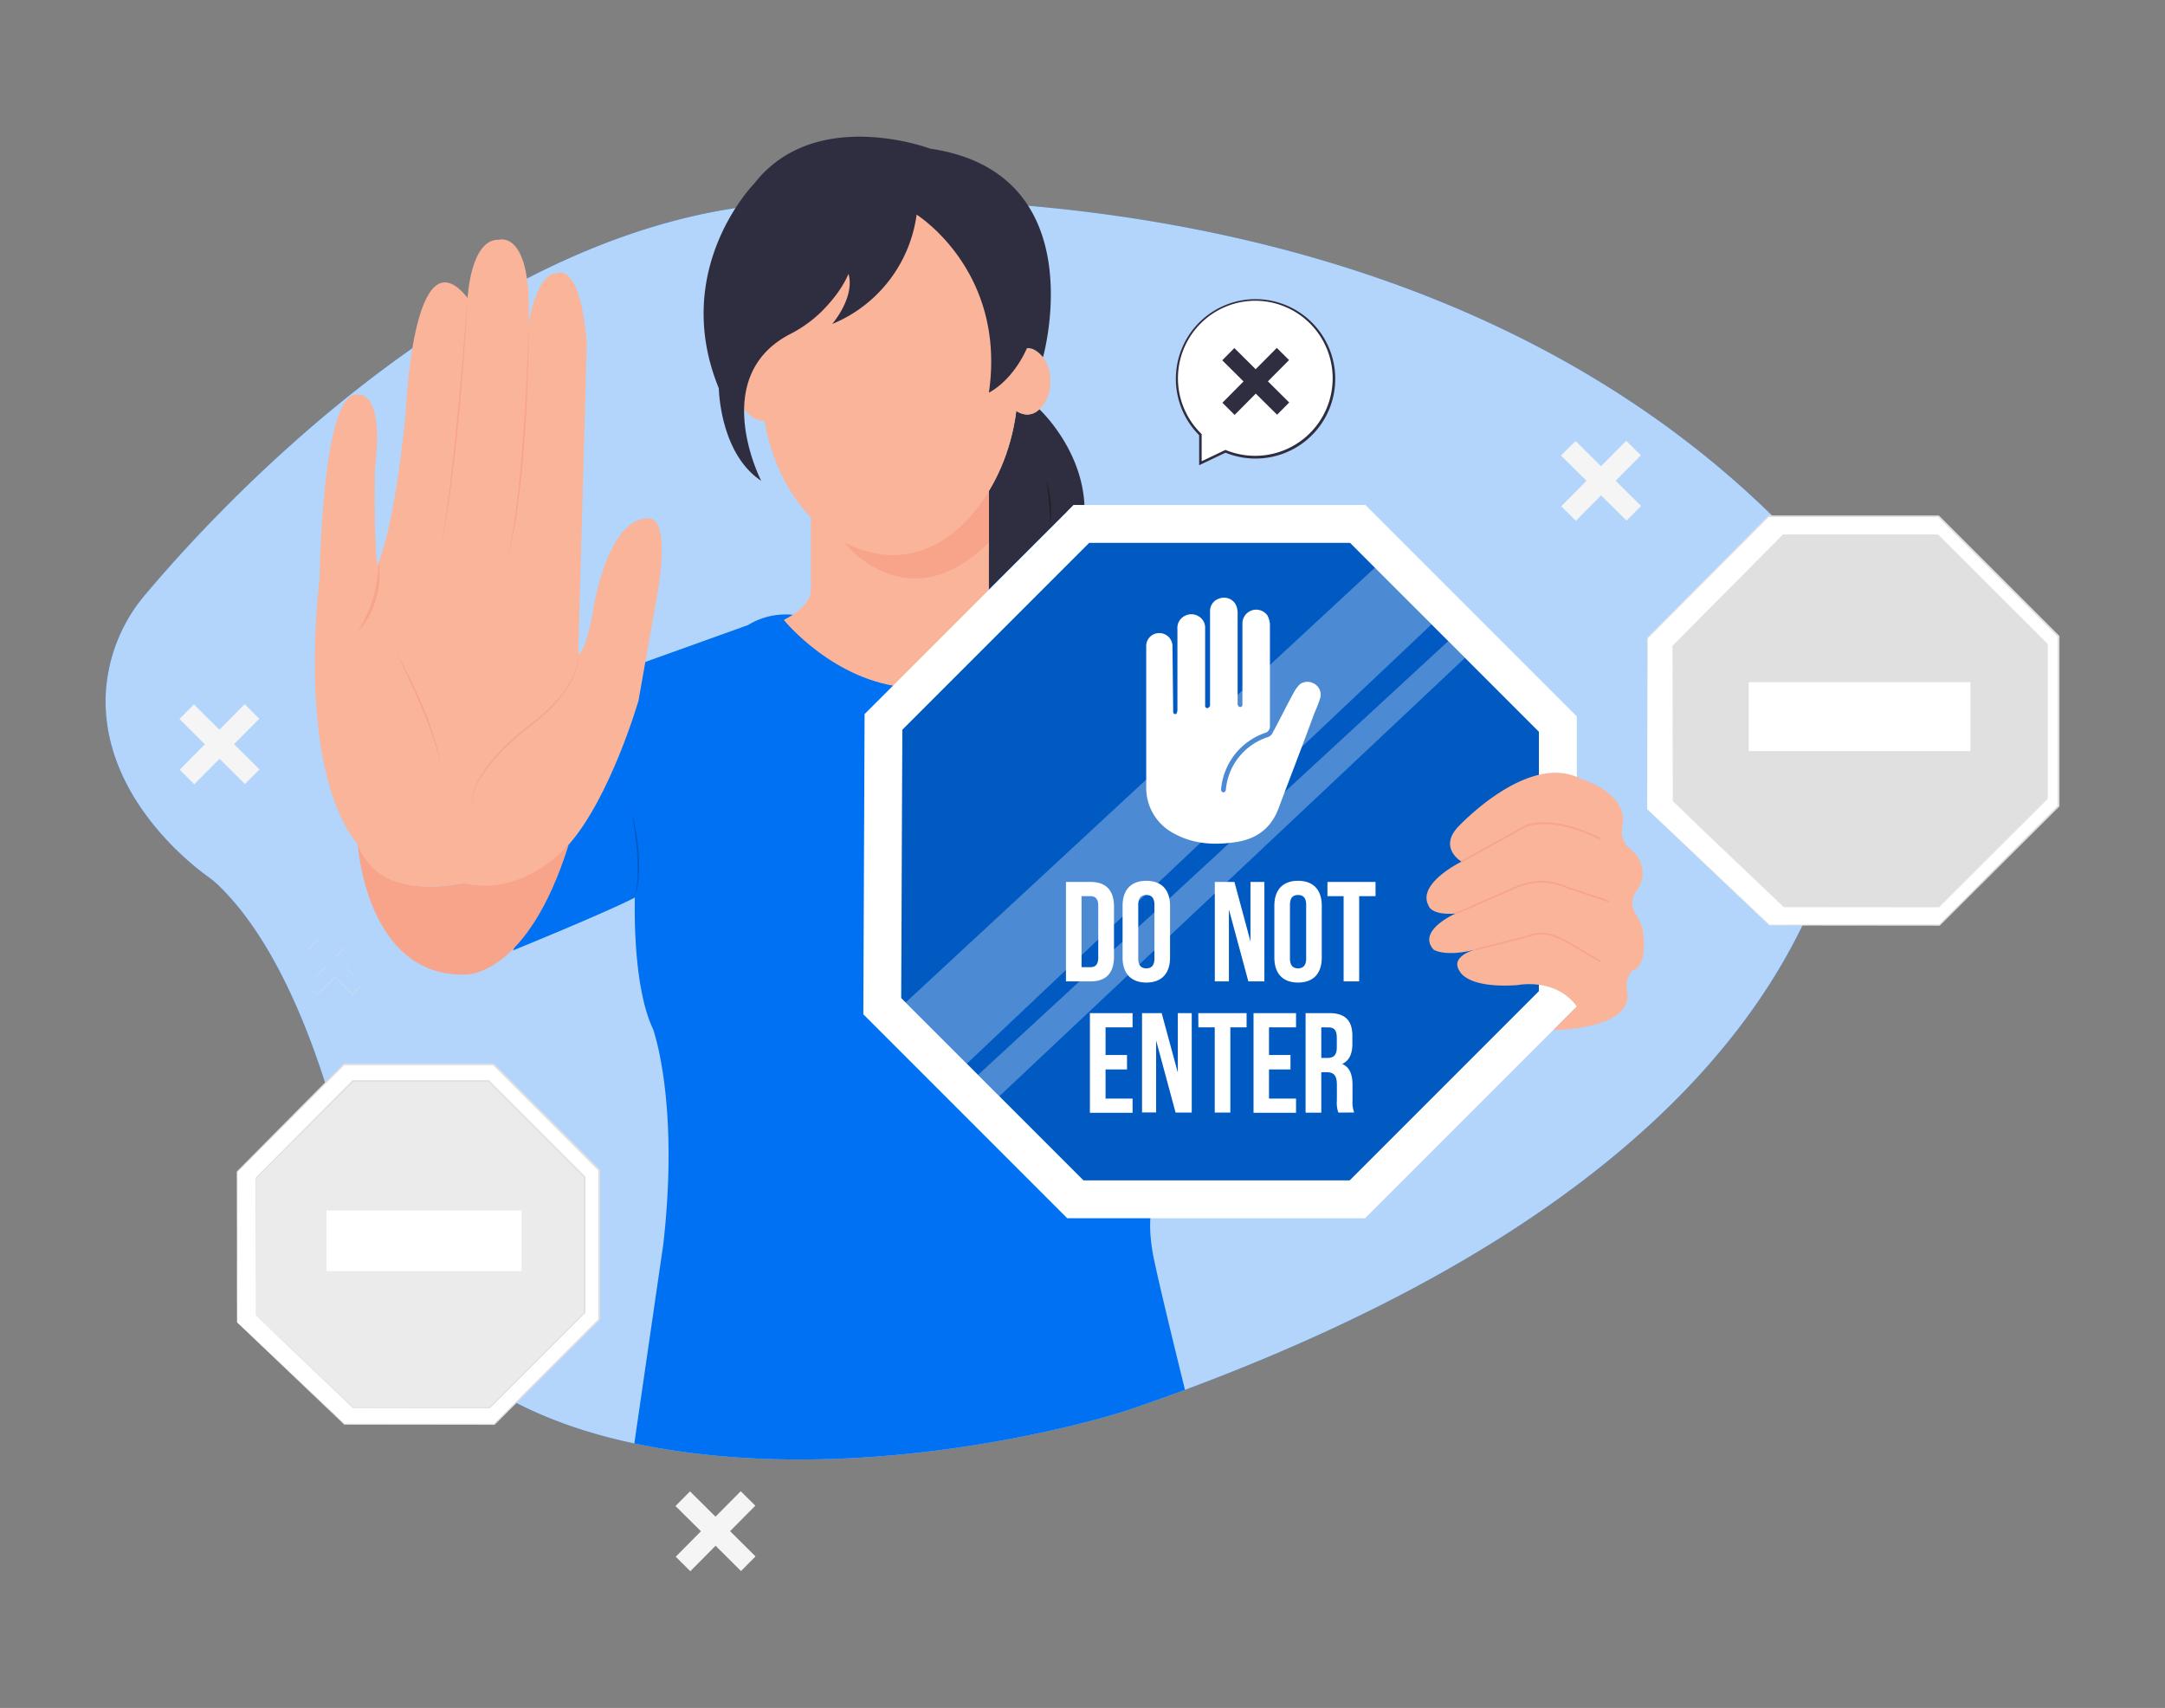<?xml version="1.0" encoding="UTF-8"?>
<svg xmlns="http://www.w3.org/2000/svg" width="865.76" height="682.89" data-name="bf8f446f-dee8-434b-a7ed-bc0ad4e58202" viewBox="0 0 865.76 682.89">
  <rect x="0" y="0" width="865.76" height="682.89" fill="#808080" stroke="none"/>
  <path d="M741.1 283.83c.1 67.13-36.56 186-267.24 271.87q-10.94 4.06-22.48 8c-11.54 3.94-107.75 32.3-197.72 13.43-34.92-7.33-67.16-22.36-89.39-50a114 114 0 0 1-22.56-49c-5.64-27.84-21.89-93.26-54.83-124.6a35.17 35.17 0 0 0-3.49-2.84c-8-5.73-41.65-32.3-41.17-71.24a66.5 66.5 0 0 1 15.94-41.79C86.17 204.36 185 96.45 300 82.39c0 0 248.72-31.26 407.46 122.58a110.24 110.24 0 0 1 33.64 78.86Z" fill="#0071f2" data-primary="true"></path>
  <path d="M741.1 283.83c.1 67.13-36.56 186-267.24 271.87q-10.94 4.06-22.48 8c-11.54 3.94-107.75 32.3-197.72 13.43-34.92-7.33-67.16-22.36-89.39-50a114 114 0 0 1-22.56-49c-5.64-27.84-21.89-93.26-54.83-124.6a35.17 35.17 0 0 0-3.49-2.84c-8-5.73-41.65-32.3-41.17-71.24a66.5 66.5 0 0 1 15.94-41.79C86.17 204.36 185 96.45 300 82.39c0 0 248.72-31.26 407.46 122.58a110.24 110.24 0 0 1 33.64 78.86Z" fill="#fff" opacity=".7" style="isolation:isolate"></path>
  <path d="M473.86 555.7q-10.94 4.06-22.48 8c-11.54 3.94-107.75 32.3-197.72 13.43l11.59-79.67c6.5-57.39-4.14-86.08-4.14-86.08-8.48-17.87-7.22-52.52-7.22-52.52-11.38 5.95-48.74 21.14-48.74 21.14l46.06-112.88 47.86-17.18a29 29 0 0 1 18-4.12l20.53 4.78 95.68-49.45 26.9 284.44c-1.08 8.65 1.63 19.49 1.63 19.49 2 9.65 8.75 37.24 12.05 50.62z" fill="#0071f2" data-primary="true"></path>
  <path d="M433.65 201.92h-4.31l-33.89 33.69v-39.32a84 84 0 0 0 10.95-32c5.94 3.63 9.16-.73 9.16-.73s17.01 15.62 18.09 38.36z" fill="#2f2e41" data-secondary="true"></path>
  <path d="M418.36 192.23a25.48 25.48 0 0 1 1.17 4.27 43.3 43.3 0 0 1 .61 4.39c.11 1.47.18 3 .16 4.43 0 .73 0 1.47-.07 2.21s-.11 1.47-.19 2.2l-.23-4.4c-.09-1.47-.17-2.93-.3-4.39s-.28-2.91-.46-4.36c-.09-.73-.19-1.45-.31-2.18s-.24-1.4-.38-2.17Z" fill="#231f20"></path>
  <path d="M395.45 196.29v44l-32.19 34.65c-29.79-2.16-49.82-27.07-49.82-27.07 10.83-5.41 10.83-11.37 10.83-11.37v-29.57c9.83 7.44 19.61 13.8 31.48 13.8 15.99 0 30.25-9.17 39.7-24.44z" fill="#f9b499"></path>
  <path d="M337.59 216.9s25.08 32.39 57.86 0v-20.61s-20.83 39.32-57.86 20.61z" fill="#f7a48b"></path>
  <path d="M252.8 325.29a80.93 80.93 0 0 1 1.72 8.3q.66 4.2.95 8.44c.06.7.07 1.41.09 2.12a18.92 18.92 0 0 1 0 2.13v2.12c0 .71-.08 1.42-.13 2.13a34.26 34.26 0 0 1-1.58 8.33c.14-.7.29-1.39.44-2.07s.2-1.4.31-2.09c0-.35.11-.7.14-1.05l.08-1c0-.7.13-1.4.13-2.1a76.5 76.5 0 0 0-.14-8.43c-.13-2.81-.46-5.61-.8-8.41-.16-1.4-.36-2.8-.57-4.19s-.44-2.84-.64-4.23Z" opacity=".2" style="isolation:isolate"></path>
  <path d="M143.08 337.75s3.44 53.42 43.5 51.89c0 0 24.44.55 40.82-51.89 0 0-20.14 20.63-42.16 15.27 0-.02-32.3 8.56-42.16-15.27z" fill="#f7a48b"></path>
  <path d="M156.57 351.94c12.25 5 28.67 1.08 28.67 1.08 24.23 6.1 42.16-15.27 42.16-15.27 16.79-19.07 27.93-57.61 27.93-57.61l6.41-36.24c7.63-38.92-2.29-36.63-2.29-36.63-17.17-.38-22.51 38.16-22.51 38.16-3.05 16.4-5.72 16-5.72 16l3.43-124c-2.67-33.19-11.83-28.23-11.83-28.23-8.39 0-11.44 20.22-11.44 20.22 1.52-37.77-11.83-33.57-11.83-33.57-11.45-.36-12.55 23.29-12.55 23.29-22.13-27.85-24.8 46.6-24.8 46.6-5 49.26-11.42 60.26-11.42 60.26-1.45-15.64-.83-38.92-.83-38.92 3.82-31.28-6.72-29.28-6.72-29.28-14.64-2.38-15.41 73.53-15.41 73.53s-9.92 74.79 15.26 106.45c0-.03 3.33 10.03 13.49 14.16z" fill="#f9b499"></path>
  <path d="M187 119.14q-.33 6.42-.74 12.83l-.91 12.83q-1 12.81-2.24 25.61c-.88 8.52-1.8 17-3 25.54l-.42 3.18-.48 3.18c-.32 2.12-.6 4.24-1 6.36s-.72 4.22-1.1 6.33l-1.24 6.31L177 215c.34-2.11.64-4.23 1-6.35s.59-4.24.89-6.36l.43-3.19.38-3.19q1.59-12.74 2.82-25.54c.82-8.54 1.63-17.05 2.38-25.58l1-12.79c.38-4.32.74-8.59 1.1-12.86Zm24.38 10.3c0 4 0 8-.09 12s-.19 8-.33 12q-.44 12-1.34 24c-.64 8-1.37 16-2.48 23.94A191.64 191.64 0 0 1 202.6 225l1.29-5.88c.39-2 .7-3.94 1.05-5.91s.61-4 .92-5.94l.44-3 .36-3c1-7.95 1.74-15.93 2.33-23.93s1.09-16 1.48-24c.21-4 .37-8 .52-12s.3-7.89.39-11.9Zm19.84 132.01a14.67 14.67 0 0 1-.42 4.76 25.79 25.79 0 0 1-1.56 4.53 38.25 38.25 0 0 1-5.07 8.14 24 24 0 0 1-1.55 1.84 18.18 18.18 0 0 1-1.63 1.77c-1.14 1.12-2.23 2.3-3.46 3.32l-1.81 1.59c-.59.53-1.25 1-1.87 1.5l-3.76 3a95.75 95.75 0 0 0-13.69 13.24 43.24 43.24 0 0 0-5.32 7.88 17.39 17.39 0 0 0-2.21 9.14 13.15 13.15 0 0 1 .31-4.76 22 22 0 0 1 1.62-4.52 43.47 43.47 0 0 1 5.22-8 77.56 77.56 0 0 1 6.49-7.07c2.3-2.22 4.7-4.35 7.18-6.36l3.79-2.93 1.87-1.48 1.79-1.57c1.23-1 2.32-2.17 3.46-3.27.59-.54 1.08-1.16 1.62-1.74a22.09 22.09 0 0 0 1.57-1.79 38.14 38.14 0 0 0 5.17-8 25.43 25.43 0 0 0 1.68-4.45l.28-1.16c.07-.39.12-.79.19-1.18a11.61 11.61 0 0 0 .11-2.43Zm-72.49 0c2 3.39 3.76 6.87 5.49 10.37s3.35 7.08 4.89 10.69 2.93 7.26 4.11 11a62.24 62.24 0 0 1 2.68 11.43l-.61-2.86c-.23-.95-.51-1.89-.76-2.83s-.56-1.87-.84-2.81l-.44-1.39-.49-1.38c-1.27-3.69-2.7-7.33-4.23-10.92s-3.11-7.17-4.74-10.72c-.82-1.77-1.66-3.53-2.51-5.3s-1.69-3.52-2.55-5.28Z" fill="#f7a48b"></path>
  <path fill="#fff" d="m345.74 285.51 83.6-83.59h116.7l84.51 84.51v115.99l-84.68 84.68H426.79l-81.55-81.55z"></path>
  <path fill="#0071f2" data-primary="true" d="m360.84 291.78 74.72-74.72h104.3l75.53 75.54v103.67l-75.68 75.68H433.28l-72.89-72.89z"></path>
  <path opacity=".2" style="isolation:isolate" d="m360.84 291.78 74.72-74.72h104.3l75.53 75.54v103.67l-75.68 75.68H433.28l-72.89-72.89z"></path>
  <path d="M656.87 371.67c-.56-3.46-3.84-7.25-4.1-9.56a8.45 8.45 0 0 1 1.63-5.85 11.69 11.69 0 0 0 .07-14.25 10.62 10.62 0 0 0-2.43-2.44 8.67 8.67 0 0 1-3.12-4.55 9.68 9.68 0 0 1-.2-4.57c2.71-13.46-16.19-18.86-16.19-18.86-21.23-11.61-49.66 19.23-49.66 19.23-7.61 8.41 1.6 13.69 1.6 13.69s-18 8.73-13.22 17.54c0 0 .8 4 10.82 3.21 0 0-15.62 6.81-8.81 14.41 0 0 4.4 3.14 16.67 0 0 0-10.47 2.65-6.13 8.78 0 0 2.88 6.86 23.1 5.42 0 0 15.18-3.11 23.65 8.55l-9.36 9.36s29.74.14 29.74-13.94c0 0-1.8-6.14 1.81-9.75 0 0 6.59-1.02 4.13-16.42z" fill="#f9b499"></path>
  <path d="m584.62 344.78-.3-.55 24.23-13.44c.34-.25 9.4-6.47 31.69 4.32l-.27.57c-21.91-10.6-31-4.42-31.08-4.36Zm-2.43 20.77-.25-.58 24.51-10.63a24.62 24.62 0 0 1 19.59-.13l.85.39 16.56 5.48-.2.6-16.6-5.49-.87-.4a23.91 23.91 0 0 0-19.07.13Zm57.75 19.21-13-7.64c-9.83-5.67-14.45-2.87-14.49-2.84h-.1L590 380l-.16-.61 22.31-5.65c.55-.32 5.36-2.77 15.11 2.85l13 7.64Z" fill="#f7a48b"></path>
  <g fill="#fff">
    <path d="M525.26 273.22a5.15 5.15 0 0 0-5.42.35 14.24 14.24 0 0 0-2.83 4c-2.82 5.14-5.42 10.49-8.2 15.61a3.3 3.3 0 0 1-1.75 1.52 24.32 24.32 0 0 0-16.86 21.12 1.47 1.47 0 0 1-.27.63.86.86 0 0 1-1.19.19.83.83 0 0 1-.26-.3 1.41 1.41 0 0 1-.19-.7A26.22 26.22 0 0 1 506 293a2.6 2.6 0 0 0 1.83-2.48v-40.44a8.08 8.08 0 0 0-1-4 5.51 5.51 0 0 0-10 3.27v32a4.86 4.86 0 0 1 0 .54.86.86 0 0 1-.91.8.82.82 0 0 1-.56-.26 1.4 1.4 0 0 1-.45-1.17v-36.47a7.2 7.2 0 0 0-1-3.5 5.43 5.43 0 0 0-6.29-2 5.23 5.23 0 0 0-3.74 5.24v37.72a2.71 2.71 0 0 1-.47.59.85.85 0 0 1-1.2.08l-.07-.07a.89.89 0 0 1-.22-.43v-31.1a5.24 5.24 0 0 0-2.47-4.81 5.53 5.53 0 0 0-5.71-.23 5.34 5.34 0 0 0-2.9 5.25V284a3 3 0 0 1-.55 1.52h-.14a.88.88 0 0 1-1-.72v-.1l-.29-26.22a5.24 5.24 0 0 0-5.14-5.35h-.11a5.16 5.16 0 0 0-5.25 5.07 3.53 3.53 0 0 0 0 .46v55.77a20.56 20.56 0 0 0 11 18.77c7.77 4.32 16.2 4.81 24.8 3.5 8.18-1.19 14.07-5.44 17.06-13.36 4.56-12.13 9.26-24.22 13.72-36.4 1.13-3.12 1.85-4.22 2.85-7.4a5 5 0 0 0-2.53-6.32Zm-99 79.41h9.88c6.25 0 9.33 3.49 9.33 9.82v20.12c0 6.36-3.08 9.82-9.33 9.82h-9.88zm6.24 5.68v28.4h3.5c2 0 3.18-1 3.18-3.86v-20.68c0-2.85-1.19-3.86-3.18-3.86zm16.41 3.86c0-6.36 3.36-10 9.49-10s9.49 3.64 9.49 10v20.68c0 6.36-3.35 10-9.49 10s-9.49-3.64-9.49-10zm6.26 21.08c0 2.83 1.24 3.92 3.23 3.92s3.24-1.09 3.24-3.92v-21.48c0-2.83-1.24-3.92-3.24-3.92s-3.23 1.09-3.23 3.92zm36.25-19.66v28.8h-5.63v-39.76h7.85l6.41 23.79v-23.79h5.56v39.76h-6.41zm18.18-1.42c0-6.36 3.34-10 9.47-10s9.49 3.64 9.49 10v20.68c0 6.36-3.35 10-9.49 10s-9.47-3.64-9.47-10zm6.24 21.06c0 2.85 1.26 3.94 3.23 3.94s3.25-1.09 3.25-3.94v-21.46c0-2.85-1.26-3.92-3.25-3.92s-3.23 1.07-3.23 3.92zm14.99-30.6h19.23v5.68h-6.54v34.08h-6.22v-34.08h-6.47zm-88.73 69.2h8.58v5.76h-8.58v11.66h10.8v5.68h-17.06v-39.85h17.06v5.68h-10.8zm20.22-5.83v28.8h-5.63v-39.72h7.85l6.46 23.81v-23.81h5.56v39.76h-6.46zm16.86-10.92h19.32v5.68H492v34.08h-6.24v-34.08h-6.54Zm28.28 16.75h8.59v5.76h-8.59v11.66h10.81v5.68h-17v-39.85h17v5.68h-10.81zm27.73 23.01a11.93 11.93 0 0 1-.58-4.89v-6.24c0-3.69-1.24-5-4.09-5h-2.15v16.18h-6.28v-39.81h9.44c6.47 0 9.27 3 9.27 9.14v3.13c0 4.09-1.31 6.77-4.09 8.06 3.11 1.31 4.14 4.32 4.14 8.48V440a11.62 11.62 0 0 0 .68 4.82Zm-6.82-34.08V423h2.46c2.33 0 3.74-1 3.74-4.2v-3.91c0-2.85-1-4.09-3.18-4.09Z"></path>
    <path opacity=".3" style="isolation:isolate" d="m362.16 400.83 187.9-174.09 22.38 22.9-185.82 175.65zm28.95 28.96 188.03-173.45 6.69 6.69-186.2 175.27z"></path>
    <path d="M502.15 119.77a31.54 31.54 0 0 0-22.12 54v11.44l10-4.78a31.54 31.54 0 1 0 12.09-60.68z"></path>
  </g>
  <path d="M479.53 186v-12a31.87 31.87 0 1 1 10.54 7Zm22.62-65.75a31 31 0 0 0-21.77 53.17l.15.14v10.86l9.52-4.54.2.09a31 31 0 1 0 11.9-59.72Z" fill="#2f2e41" data-secondary="true"></path>
  <g data-name="a742a29e-8af4-4321-a1f4-6c22b1529f3b">
    <path d="m103.76 307.64-10.18-10.1 10.1-10.17-5.85-5.8-10.09 10.18-10.18-10.1-5.8 5.84 10.17 10.1-10.08 10.17 5.84 5.81 10.1-10.18 10.17 10.09zM656.24 202.3l-10.17-10.09 10.1-10.17-5.86-5.8-10.09 10.17-10.17-10.1-5.81 5.85 10.18 10.09-10.1 10.18 5.85 5.8 10.09-10.17 10.17 10.1zm-354.12 420-10.17-10.1 10.1-10.18-5.84-5.79-10.1 10.17-10.18-10.1-5.8 5.85 10.17 10.1-10.09 10.17 5.84 5.8 10.1-10.18 10.17 10.1z" fill="#f5f5f5"></path>
    <path d="m127.09 397.67-4-4.05 6.87-6.93-7-6.88 4-4 6.91 6.87 7-6.9 4 4-6.87 6.88 6.91 7-4 4-6.91-6.92zm-3.94-4.05 3.94 3.91 6.89-6.95 6.91 6.86 3.94-3.82-6.94-6.89 6.88-6.91-3.92-4-6.85 7-7-6.86-3.91 3.94 7 6.88z" fill="#e0e0e0"></path>
    <path d="M94.79 528.72v-60.14l42.7-43h59.78l42.34 42.21v59.75l-41.87 41.87h-60z" fill="#fff"></path>
    <path d="M94.79 528.72s.27.22.76.69l2.21 2.06 8.5 8 31.6 29.87-.11-.12h59.93l-.2.08 41.85-41.91-.09.21v-59.73l.1.23-.75-.76-41.49-41.51.22.1h-59.78l.19-.07L95 468.65v-.14c0 18.85-.07 33.87-.1 44.18 0 5.16 0 9.13-.06 11.84v-11.78c0-10.34 0-25.39-.09-44.27v-.14l42.64-43 .08-.09h60l.1.1 41.49 41.48.76.77.09.08v60l-.09.08-41.94 41.84-.08.09h-.11l-59.94-.08h-.09l-.06-.06-31.5-30.06-8.4-8.06-2.16-2.09Z" fill="#e0e0e0"></path>
    <path d="M102.25 525.82v-54.66l38.8-39h54.31l38.39 38.37v54.28l-38.05 38h-54.44z" fill="#ebebeb"></path>
    <path d="M102.25 525.82s.25.21.7.64l2 1.87 7.74 7.26 28.73 27.13h-.14l54.45-.08-.2.09 38.05-38.05-.09.21v-54.27l.1.23-.69-.69-37.7-37.7.22.09h-54.3l.2-.08-38.92 38.84v-.15c0 17.18-.08 30.77-.1 40.16v10.81c0-2.46 0-6.06-.06-10.74 0-9.41 0-23.09-.1-40.23V471l38.75-39 .08-.08h54.56l.08.08 37.72 37.69.67.69.1.1V525h-.1l-38 38-.09.08h-.11l-54.56-.08h-.09l-.06-.06-28.59-27.24-7.65-7.36-1.95-1.89a7.76 7.76 0 0 1-.65-.63Z" fill="#e0e0e0"></path>
    <path fill="#fff" d="M130.55 483.98h78.03v24.25h-78.03zM658.7 323.53v-68.36l48.51-48.76h67.92l48 48v67.82l-47.58 47.59h-68z"></path>
    <g fill="#e0e0e0">
      <path d="m658.7 323.53.87.8c.58.53 1.41 1.31 2.45 2.35l9.66 9.09 35.89 34-.15-.06 68.08-.06-.19.07 47.59-47.61-.1.22v-67.92l.1.22-.86-.85c-16.26-16.23-32.08-32.1-47.13-47.16l.22.1h-67.92l.2-.08-48.56 48.72.06-.15c0 21.42-.08 38.49-.1 50.23V319c0-3.07 0-7.59-.06-13.5 0-11.75 0-28.85-.1-50.32V255l48.47-48.81.08-.09h68.17l.08.1 47.16 47.14.86.85.08.1v68.13l-.1.09-47.7 47.54-.08.07h-.12l-68-.07h-.08l-.06-.06-35.81-34.09-9.6-9.15-2.46-2.37Z"></path>
      <path d="M668.93 320.29v-62.1L713 213.88h61.71l43.62 43.61v61.66l-43.23 43.24h-61.86Z"></path>
      <path d="m668.93 320.29.8.73 2.28 2.12 8.77 8.26 32.61 30.83h-.15l61.86-.07-.2.08c13.17-13.18 27.76-27.8 43.21-43.25l-.09.21v-61.71l.08.23-.77-.78-42.83-42.83.22.08H713l.19-.07-44.12 44.25.06-.14c0 19.45-.07 35-.1 45.63v12.32c0-2.8 0-6.9-.06-12.21 0-10.68 0-26.22-.1-45.69v-.09l.07-.06 44-44.36.09-.08h62l.09.08L818 256.61l.78.77.09.09v61.93l-.09.08-43.31 43.22-.09.07h-.11l-61.86-.06h-.08l-.07-.06-32.73-31.14-8.59-8.32-2.27-2.19Z"></path>
    </g>
    <path fill="#fff" d="M699.3 272.76h88.66v27.55H699.3z"></path>
  </g>
  <path d="M143.08 252.65a54.1 54.1 0 0 0 3.44-6.41 50.85 50.85 0 0 0 2.55-6.75 48 48 0 0 0 1.62-7 65.12 65.12 0 0 0 .68-7.25 30.21 30.21 0 0 1 .27 7.36 34.77 34.77 0 0 1-.49 3.67c-.28 1.21-.52 2.42-.91 3.6a34.58 34.58 0 0 1-2.87 6.82 27.69 27.69 0 0 1-4.29 5.96Z" fill="#f7a48b"></path>
  <path fill="#2f2e41" data-secondary="true" d="m515.54 160.94-8.52-8.47 8.46-8.5-4.9-4.87-8.46 8.52-8.52-8.46-4.84 4.9 8.51 8.45-8.45 8.52 4.89 4.87 8.46-8.52 8.52 8.43z"></path>
  <g fill="#f9b499">
    <path d="M407.12 152.82c0 16.51-4.38 31.65-11.67 43.47-9.42 15.27-23.71 25-39.7 25-11.87 0-22.79-5.37-31.48-14.38-12.1-12.53-19.88-32.1-19.88-54.11 0-37.82 23-68.49 51.36-68.49s51.37 30.69 51.37 68.51z"></path>
    <ellipse cx="410.67" cy="152.5" rx="9.37" ry="13.24"></ellipse>
    <ellipse transform="rotate(-14.51 303.883 155.27)" cx="303.87" cy="155.25" rx="9.37" ry="13.24"></ellipse>
  </g>
  <path d="M304.39 192.23S283 150.7 315.93 133.59a51.13 51.13 0 0 0 12.78-9.2c3.85-3.89 8.14-9.09 10.57-14.86 0 0 3.23 7.75-6.46 20a55.21 55.21 0 0 0 33.72-43.71s36 22.43 28.91 71.16c0 0 9.08-4.18 15.22-17.75 0 0 2.86-.71 6.42 3.59 0 0 20.88-73.66-45.17-83.4 0 0-46-17.33-70.39 14.07 0 0-33.57 34.11-14.08 81.76 0 .03.37 26.03 16.94 36.98z" fill="#2f2e41" data-secondary="true"></path>
</svg>
